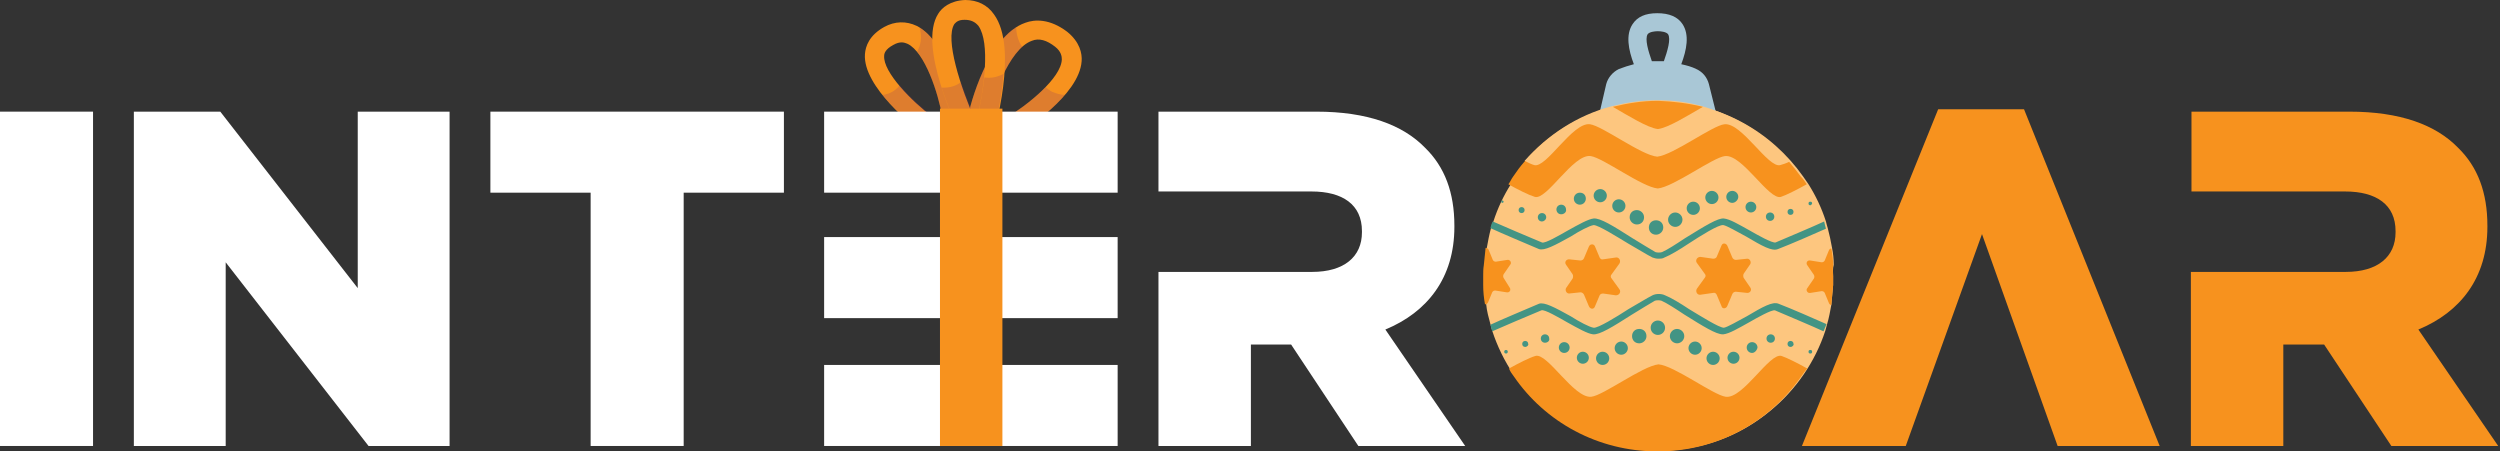 <?xml version="1.0" encoding="UTF-8"?>
<svg xmlns="http://www.w3.org/2000/svg" xmlns:xlink="http://www.w3.org/1999/xlink" version="1.1" x="0px" y="0px" viewBox="0 0 416.5 75.2" style="enable-background:new 0 0 416.5 75.2;" xml:space="preserve">
<rect x="0" y="0" width="416.5" height="75.2" fill="#333333" stroke="none"/>
<style type="text/css">
	.st0{fill:#004071;}
	.st1{fill:#F7921E;}
	.st2{opacity:0.2;}
	.st3{fill:#782870;}
	.st4{fill:#FDC67F;}
	.st5{fill:#A9C7D6;}
	.st6{fill:#439484;}
	.st7{fill:#FEC055;}
	.st8{fill:#FCB245;}
	.st9{fill:#FFFFFF;}
	.st10{fill:#F36E3A;}
	.st11{fill:#76CABD;}
	.st12{fill:#D15D35;}
	.st13{fill:#38A047;}
	.st14{fill:#287038;}
	.st15{fill:#734618;}
	.st16{fill:#FCB451;}
	.st17{clip-path:url(#SVGID_00000081623358561573784160000005840510770259940795_);}
	.st18{fill:#F58123;}
	.st19{clip-path:url(#SVGID_00000042717723398181025790000001928491650766949291_);}
	.st20{fill:#808285;}
	.st21{fill:#B6ACBD;}
	.st22{fill:#C6BECB;}
	.st23{fill:#E47225;}
	.st24{fill:#E9B49D;}
	.st25{fill:#E7A58D;}
	.st26{fill:#E5EEF5;}
	.st27{fill:#CDDEE7;}
	.st28{fill:#E9E6E9;}
	.st29{fill:#A2DDF2;}
	.st30{fill:#2FB77E;}
	.st31{fill:#403A49;}
	.st32{fill:#525A6D;}
	.st33{fill:#EFDB54;}
	.st34{fill:#7ED3F4;}
	.st35{fill:#138A72;}
	.st36{fill:#EED245;}
	.st37{fill:#D84930;}
	.st38{fill:#6F3B3E;}
	.st39{fill:#884A4C;}
	.st40{fill:#FAA62A;}
	.st41{fill:#ECC65A;}
	.st42{fill:#F2B677;}
	.st43{fill:#FEF0EF;}
	.st44{fill:#FED2A6;}
	.st45{fill:#C6CCC9;}
	.st46{fill:#B1BABF;}
	.st47{fill:#2C89B9;}
	.st48{fill:#005687;}
	.st49{fill:#006E9F;}
	.st50{fill:#4DA8D4;}
	.st51{fill:#A9DAF4;}
	.st52{fill:#6DBCE3;}
	.st53{fill:#8BCAEB;}
	.st54{fill:#C7EAFB;}
	.st55{fill:#B9B4BD;}
	.st56{fill:#98929D;}
	.st57{fill:#D8D7DA;}
	.st58{fill:#6E6975;}
	.st59{fill:none;}
	.st60{fill:#BC354C;}
	.st61{fill:#EF3853;}
	.st62{fill:#F0535B;}
	.st63{fill:#212325;}
	.st64{fill:#3E4041;}
	.st65{fill-rule:evenodd;clip-rule:evenodd;fill:#F2B677;}
	.st66{fill-rule:evenodd;clip-rule:evenodd;fill:#F4DCC6;}
	.st67{fill-rule:evenodd;clip-rule:evenodd;fill:#F7921E;}
	.st68{fill-rule:evenodd;clip-rule:evenodd;fill:#E47225;}
	.st69{fill-rule:evenodd;clip-rule:evenodd;fill:#004071;}
	.st70{clip-path:url(#SVGID_00000151528652874335759610000002134064953206862480_);}
	.st71{clip-path:url(#SVGID_00000165927124594333876770000007596713994899113631_);}
	.st72{fill:#3F89BF;}
	.st73{fill:#00234F;}
	.st74{fill:#75BEE9;}
	.st75{fill:#F5D3A1;}
	.st76{fill:#FCBA63;}
	.st77{fill:#F99E2D;}
	.st78{fill:#FAA74A;}
	.st79{fill:#F7B4C4;}
	.st80{fill:#FAA61C;}
	.st81{fill:#5A6876;}
	.st82{fill:#36414B;}
	.st83{fill:#EBF6FD;}
	.st84{fill:#7A8C98;}
	.st85{fill:#5A6D76;}
	.st86{fill:#F8991D;}
	.st87{fill:#F6891F;}
	.st88{fill:#EB9C59;}
	.st89{fill:#D88A55;}
	.st90{display:none;}
	.st91{display:inline;fill:none;stroke:#00A79D;stroke-width:0.25;stroke-miterlimit:10;}
</style>
<g id="Calque_1">
	<g>
		<g>
			<g>
				<path class="st1" d="M169.4,22.4l-1.7-2.8c3.5-2.1,9.1-6.6,9.2-9.7c0-0.5-0.1-1.3-1.1-2.1c-1.4-1.1-2.7-1.5-3.9-1      c-3.9,1.4-6.7,10-7.4,13l-3.2-0.7c0.3-1.3,3.2-13.1,9.5-15.3c1.6-0.6,4.1-0.7,7,1.5c2.1,1.7,2.5,3.6,2.4,4.9      C179.8,15.9,170.5,21.8,169.4,22.4z"></path>
			</g>
			<g class="st2">
				<path class="st3" d="M170.3,7.8c-0.7-1-1-2.2-1-3.3c-5.3,3.3-7.7,13.4-8,14.6l3.2,0.7C165.1,17.2,167.3,10.5,170.3,7.8z"></path>
				<path class="st3" d="M175.3,15.3c-0.4-0.2-0.8-0.5-1.1-0.8c-1.9,2-4.6,3.9-6.5,5.1l1.7,2.8c0.7-0.4,5.1-3.1,8-6.6      C176.7,15.8,176,15.6,175.3,15.3z"></path>
			</g>
			<g>
				<path class="st1" d="M153.5,22c-1-0.7-9.8-7.5-9.4-13c0.1-1.3,0.7-3.1,3.2-4.5c1.8-1,3.7-1,5.4-0.2c5.3,2.6,7.3,13.4,7.5,14.6      l-3.2,0.6c-0.7-4-2.9-10.8-5.8-12.2c-0.5-0.2-1.2-0.5-2.4,0.2c-1.3,0.7-1.5,1.4-1.5,1.8c-0.2,2.7,4.6,7.6,8.1,10.2L153.5,22z"></path>
			</g>
			<g class="st2">
				<path class="st3" d="M149.9,14.2c-0.6,0.8-1.6,1.5-2.9,1.6c2.5,3.1,5.9,5.7,6.5,6.1l1.9-2.6C153.6,18,151.5,16.1,149.9,14.2z"></path>
				<path class="st3" d="M153.2,4.6c0.4,1.3,0.3,2.8-0.4,4c2.1,2.6,3.6,7.7,4.2,10.9l3.2-0.6C160,17.7,158.1,7.6,153.2,4.6z"></path>
			</g>
			<g>
				<path class="st1" d="M160.6,23.7c-1.3-2.6-7.7-16.1-4.3-21.4c0.6-1,2-2.2,4.5-2.3c2,0,3.7,0.8,4.8,2.4c4.1,5.6,0.1,19.5-0.4,21      l-2.5-0.8L160.6,23.7z M160.7,3.3c-1.1,0-1.4,0.4-1.7,0.7c-1.6,2.5,1,10.5,3.6,16.4C164,14.9,165,7.1,163,4.3      C162.4,3.6,161.7,3.3,160.7,3.3C160.7,3.3,160.7,3.3,160.7,3.3z"></path>
			</g>
			<g class="st2">
				<path class="st3" d="M164,12.9c-0.3,2.5-0.8,5.2-1.3,7.4c-0.9-2.1-1.8-4.4-2.6-6.6c-0.7,0.5-1.6,0.9-2.8,0.9c-0.1,0-0.2,0-0.4,0      c1.3,4.1,3.1,7.8,3.7,9.1l2-1l2.5,0.8c0.3-0.9,1.7-6,2.1-11.2C166.3,12.8,165.1,13.1,164,12.9z"></path>
			</g>
		</g>
		<path class="st9" d="M0,18.6h15.5v55.7H0V18.6z"></path>
		<path class="st9" d="M22.3,18.6h14.4L59.6,48V18.6h15.3v55.7H61.4L37.6,43.7v30.6H22.3V18.6z"></path>
		<path class="st9" d="M98.4,32.1H81.7V18.6h48.9v13.5h-16.7v42.2H98.4V32.1z"></path>
		<path class="st9" d="M137.3,32.1V18.6h48.9v13.5H137.3z"></path>
		<path class="st9" d="M137.3,53V39.5h48.9V53H137.3z"></path>
		<path class="st9" d="M137.3,74.3V60.8h48.9v13.5H137.3z"></path>
		<path class="st1" d="M322.9,18.2h14.3l22.6,56.1h-17L330.2,39l-12.7,35.3h-17.3L322.9,18.2z"></path>
		<path class="st9" d="M193,45.3h25.6c5.3,0,8.3-2.5,8.3-6.6v-0.2c0-4.4-3.2-6.6-8.4-6.6H193V18.6h26.3c8.5,0,14.4,2.2,18.1,6    c3.3,3.2,4.9,7.5,4.9,13v0.2c0,8.5-4.5,14.2-11.5,17.1l13.3,19.4h-17.8l-11.2-16.9H215h-6.6v16.9H193V45.3z"></path>
		<path class="st1" d="M365.2,45.3h25.6c5.3,0,8.3-2.5,8.3-6.6v-0.2c0-4.4-3.2-6.6-8.4-6.6h-25.6V18.6h26.3c8.5,0,14.4,2.2,18.1,6    c3.3,3.2,4.9,7.5,4.9,13v0.2c0,8.5-4.5,14.2-11.5,17.1l13.3,19.4h-17.8l-11.2-16.9h-0.2h-6.6v16.9h-15.4V45.3z"></path>
		<g>
			<path class="st4" d="M305.4,46c0,0.5,0,1,0,1.5c-0.1,1.1-0.2,2.2-0.3,3.3c-0.2,1.1-0.4,2.2-0.7,3.2l-0.3,1.1     c-1.7,5.2-4.9,9.8-9,13.2c-5.1,4.3-11.6,6.8-18.8,6.8c-7.1,0-13.7-2.6-18.8-6.8c-4.1-3.4-7.2-8-8.9-13.2     c-0.1-0.4-0.2-0.8-0.3-1.1c-0.3-1.1-0.6-2.2-0.7-3.3c-0.2-1.1-0.3-2.1-0.3-3.2c0-0.5,0-1,0-1.5c0-0.6,0-1.2,0.1-1.8     c0.1-1,0.2-1.9,0.3-2.9c0.2-1.1,0.4-2.2,0.7-3.3c0.1-0.4,0.2-0.8,0.4-1.1c0.7-2.2,1.7-4.3,2.9-6.2c0.3-0.4,0.5-0.9,0.8-1.3     c5.3-7.6,14-12.5,23.9-12.5h0.1c9.9,0,18.6,5,23.9,12.5c0.3,0.4,0.6,0.9,0.9,1.3c1.2,1.9,2.2,4,2.9,6.2c0.1,0.4,0.2,0.8,0.3,1.1     c0.3,1.1,0.5,2.1,0.7,3.2c0.2,1,0.3,1.9,0.3,2.9C305.3,44.8,305.4,45.4,305.4,46z"></path>
			<path class="st5" d="M284.7,14c-0.3-1.1-1-2-2.1-2.5h0c-0.8-0.4-1.6-0.6-2.5-0.8c0.9-2.4,1.4-4.9,0.2-6.7     c-0.8-1.2-2.2-1.8-4.2-1.8S272.8,2.8,272,4c-1.2,1.8-0.7,4.3,0.2,6.7c-0.8,0.2-1.7,0.5-2.5,0.8c-1,0.5-1.8,1.4-2.1,2.5l-1.3,5.6     h9.9h9.9L284.7,14z M274.5,5.7c0.3-0.4,1.2-0.5,1.7-0.5s1.4,0.1,1.7,0.5c0.5,0.8-0.1,2.8-0.7,4.5c-0.7,0-1.3,0-2,0     C274.6,8.5,274,6.5,274.5,5.7z"></path>
			<g>
				<path class="st1" d="M301,30.7c-1.6,0.9-3.4,1.8-4.3,2.1c-2,0.6-6.4-7.1-9.3-6.8c-2,0.2-8.5,5.1-11.2,5.4      c-2.6-0.2-9.1-5.1-11.2-5.4c-2.9-0.4-7.3,7.4-9.3,6.8c-1-0.3-2.8-1.2-4.4-2.1c0.3-0.4,0.5-0.9,0.8-1.3c0.6-0.9,1.2-1.7,1.9-2.5      c5.3-6.2,13.2-10,22-10h0.1c8.8,0,16.7,3.9,22,10.1c0.7,0.8,1.3,1.6,1.9,2.4C300.4,29.8,300.7,30.2,301,30.7z"></path>
				<path class="st4" d="M298.2,26.9c-0.6,0.3-1.2,0.5-1.6,0.6c-2,0.6-6.4-7.1-9.3-6.8c-2,0.2-8.5,5.1-11.2,5.4      c-2.6-0.2-9.1-5.1-11.2-5.4c-2.9-0.4-7.3,7.4-9.3,6.8c-0.4-0.1-1-0.4-1.6-0.7c3.8-4.3,8.8-7.6,14.5-9.1c2.4-0.6,4.9-1,7.5-1h0.1      c2.6,0,5.1,0.3,7.5,1C289.4,19.4,294.5,22.6,298.2,26.9z"></path>
				<path class="st1" d="M283.7,17.8c-2.6,1.5-5.8,3.5-7.5,3.7c-1.7-0.2-4.9-2.2-7.5-3.7c2.4-0.6,4.9-1,7.5-1h0.1      C278.8,16.9,281.3,17.2,283.7,17.8z"></path>
				<path class="st1" d="M300.1,62.7c-5.3,7.6-14,12.5-23.9,12.5h-0.1c-9.9,0-18.7-4.9-23.9-12.5c-0.3-0.4-0.6-0.8-0.8-1.3      c1.6-0.9,3.4-1.8,4.4-2.1c2-0.6,6.4,7.1,9.3,6.8c2-0.2,8.5-5.1,11.2-5.4c2.6,0.2,9.1,5.1,11.2,5.4c2.9,0.4,7.3-7.4,9.3-6.8      c0.9,0.3,2.7,1.2,4.3,2.1C300.7,61.8,300.4,62.3,300.1,62.7z"></path>
				<g>
					<path class="st6" d="M304.2,38.1c-1.8,0.8-5.9,2.6-8,3.4c-1,0.4-2.6-0.5-5.3-2.1c-1.5-0.8-3.2-1.8-3.8-1.9       c-0.8-0.1-3.8,1.8-5.8,3.1c-1.5,1-3,1.9-4,2.3c-0.3,0.2-0.7,0.2-1,0.2c-0.4,0-0.7-0.1-1-0.2c-1-0.5-2.4-1.4-4-2.3       c-2-1.2-5-3.1-5.8-3.1c0,0,0,0,0,0c-0.7,0.1-2.4,1-3.8,1.9c-2.7,1.5-4.4,2.4-5.3,2.1c-2.1-0.9-6.4-2.7-8.1-3.5       c0.1-0.4,0.2-0.8,0.4-1.1c1.6,0.7,6,2.6,8.2,3.5c0.5,0.2,2.9-1.2,4.3-2c1.8-1,3.4-1.9,4.3-2c1.1-0.1,3.2,1.2,6.5,3.3       c1.5,0.9,2.9,1.8,3.8,2.3c0.3,0.1,0.8,0.1,1.1,0c0.9-0.4,2.3-1.3,3.8-2.3c3.4-2.1,5.5-3.4,6.5-3.3c1,0.1,2.5,1,4.3,2       c1.4,0.8,3.7,2.1,4.3,2c2.1-0.9,6.4-2.7,8.1-3.5C304,37.3,304.1,37.7,304.2,38.1z"></path>
					<path class="st6" d="M301.6,34.2c-0.2,0-0.3-0.1-0.3-0.3c0-0.2,0.1-0.3,0.3-0.3s0.3,0.1,0.3,0.3       C301.9,34,301.7,34.2,301.6,34.2z"></path>
					<path class="st6" d="M298.3,35.8c-0.3,0-0.5-0.2-0.5-0.5c0-0.3,0.2-0.5,0.5-0.5c0.3,0,0.5,0.2,0.5,0.5       C298.8,35.6,298.6,35.8,298.3,35.8z"></path>
					<path class="st6" d="M294.9,36.8c-0.4,0-0.7-0.3-0.7-0.7c0-0.4,0.3-0.7,0.7-0.7c0.4,0,0.7,0.3,0.7,0.7       C295.6,36.5,295.3,36.8,294.9,36.8z"></path>
					<circle class="st6" cx="291.7" cy="34.5" r="0.9"></circle>
					<path class="st6" d="M288.6,33.8c-0.5,0-1-0.4-1-1c0-0.5,0.4-1,1-1c0.5,0,1,0.4,1,1C289.6,33.3,289.1,33.8,288.6,33.8z"></path>
					<path class="st6" d="M285.2,34c-0.6,0-1.1-0.5-1.1-1.1s0.5-1.1,1.1-1.1c0.6,0,1.1,0.5,1.1,1.1S285.8,34,285.2,34z"></path>
					<circle class="st6" cx="282.1" cy="34.7" r="1.1"></circle>
					<path class="st6" d="M279.1,37.8c-0.6,0-1.2-0.5-1.2-1.2c0-0.6,0.5-1.2,1.2-1.2c0.6,0,1.2,0.5,1.2,1.2       C280.3,37.2,279.8,37.8,279.1,37.8z"></path>
					<path class="st6" d="M275.9,39.1c-0.7,0-1.2-0.5-1.2-1.2c0-0.7,0.5-1.2,1.2-1.2c0.7,0,1.2,0.5,1.2,1.2       C277.1,38.6,276.5,39.1,275.9,39.1z"></path>
					<path class="st6" d="M272.7,37.4c-0.6,0-1.2-0.5-1.2-1.2s0.5-1.2,1.2-1.2c0.6,0,1.2,0.5,1.2,1.2S273.4,37.4,272.7,37.4z"></path>
					<circle class="st6" cx="269.7" cy="34.3" r="1.1"></circle>
					<path class="st6" d="M266.6,33.7c-0.6,0-1.1-0.5-1.1-1.1c0-0.6,0.5-1.1,1.1-1.1c0.6,0,1.1,0.5,1.1,1.1       C267.7,33.2,267.2,33.7,266.6,33.7z"></path>
					<path class="st6" d="M263.2,34.1c-0.5,0-1-0.4-1-1c0-0.5,0.4-1,1-1s1,0.4,1,1C264.2,33.6,263.8,34.1,263.2,34.1z"></path>
					<path class="st6" d="M260.1,35.7c-0.5,0-0.8-0.4-0.8-0.8c0-0.5,0.4-0.8,0.8-0.8c0.5,0,0.8,0.4,0.8,0.8       C261,35.3,260.6,35.7,260.1,35.7z"></path>
					<path class="st6" d="M256.9,36.9c-0.4,0-0.7-0.3-0.7-0.7s0.3-0.7,0.7-0.7s0.7,0.3,0.7,0.7S257.2,36.9,256.9,36.9z"></path>
					<circle class="st6" cx="253.5" cy="35" r="0.5"></circle>
					<path class="st6" d="M250.3,33.8c-0.1,0-0.2-0.1-0.2-0.2c0-0.1,0.1-0.2,0.2-0.2c0.1,0,0.2,0.1,0.2,0.2       C250.5,33.7,250.4,33.8,250.3,33.8z"></path>
					<path class="st6" d="M304.3,54c-1.8-0.8-5.9-2.6-8-3.4c-1-0.4-2.6,0.5-5.3,2.1c-1.5,0.8-3.2,1.8-3.8,1.9h0       c-0.8,0-3.8-1.9-5.8-3.1c-1.5-1-3-1.9-4-2.3c-0.6-0.3-1.5-0.3-2.1,0c-1,0.5-2.4,1.4-4,2.3c-2,1.3-5.1,3.2-5.8,3.1       c-0.7-0.1-2.4-1-3.8-1.9c-2.7-1.5-4.4-2.4-5.3-2.1c-2.1,0.9-6.4,2.7-8.1,3.5c0.1,0.4,0.2,0.8,0.3,1.1c1.6-0.7,6-2.6,8.2-3.5       c0.5-0.2,2.9,1.2,4.3,2c1.8,1,3.4,1.9,4.3,2c1.1,0.1,3.2-1.2,6.5-3.3c1.5-0.9,2.9-1.8,3.8-2.3c0.3-0.1,0.8-0.1,1.1,0       c0.9,0.4,2.3,1.3,3.8,2.3c3.2,2,5.3,3.3,6.4,3.3c0,0,0.1,0,0.1,0c1-0.1,2.5-1,4.3-2c1.4-0.8,3.7-2.1,4.3-2       c2.1,0.9,6.4,2.7,8.1,3.5L304.3,54z"></path>
					<path class="st6" d="M301.6,58.9c-0.2,0-0.3-0.1-0.3-0.3c0-0.2,0.1-0.3,0.3-0.3s0.3,0.1,0.3,0.3       C301.9,58.8,301.8,58.9,301.6,58.9z"></path>
					<path class="st6" d="M298.3,57.8c-0.3,0-0.5-0.2-0.5-0.5c0-0.3,0.2-0.5,0.5-0.5c0.3,0,0.5,0.2,0.5,0.5       C298.9,57.5,298.6,57.8,298.3,57.8z"></path>
					<path class="st6" d="M295,57.1c-0.4,0-0.7-0.3-0.7-0.7c0-0.4,0.3-0.7,0.7-0.7c0.4,0,0.7,0.3,0.7,0.7       C295.7,56.8,295.4,57.1,295,57.1z"></path>
					<path class="st6" d="M291.9,58.8c-0.5,0-0.9-0.4-0.9-0.9c0-0.5,0.4-0.9,0.9-0.9c0.5,0,0.9,0.4,0.9,0.9       C292.7,58.4,292.3,58.8,291.9,58.8z"></path>
					<path class="st6" d="M288.8,60.6c-0.5,0-1-0.4-1-1c0-0.5,0.4-1,1-1c0.5,0,1,0.4,1,1C289.8,60.2,289.3,60.6,288.8,60.6z"></path>
					<path class="st6" d="M285.4,60.8c-0.6,0-1.1-0.5-1.1-1.1c0-0.6,0.5-1.1,1.1-1.1c0.6,0,1.1,0.5,1.1,1.1       C286.5,60.3,286,60.8,285.4,60.8z"></path>
					<path class="st6" d="M282.4,59.1c-0.6,0-1.1-0.5-1.1-1.1s0.5-1.1,1.1-1.1c0.6,0,1.1,0.5,1.1,1.1S283,59.1,282.4,59.1z"></path>
					<path class="st6" d="M279.4,57.2c-0.6,0-1.2-0.5-1.2-1.2c0-0.6,0.5-1.2,1.2-1.2c0.6,0,1.2,0.5,1.2,1.2       C280.6,56.7,280,57.2,279.4,57.2z"></path>
					<circle class="st6" cx="276.2" cy="54.6" r="1.2"></circle>
					<path class="st6" d="M273.1,57.2c-0.7,0-1.2-0.5-1.2-1.2c0-0.7,0.5-1.2,1.2-1.2s1.2,0.5,1.2,1.2       C274.3,56.7,273.7,57.2,273.1,57.2z"></path>
					<path class="st6" d="M270.1,59.1c-0.6,0-1.1-0.5-1.1-1.1s0.5-1.1,1.1-1.1c0.6,0,1.1,0.5,1.1,1.1S270.7,59.1,270.1,59.1z"></path>
					<circle class="st6" cx="267" cy="59.7" r="1.1"></circle>
					<path class="st6" d="M263.7,60.6c-0.5,0-1-0.4-1-1c0-0.5,0.4-1,1-1c0.5,0,1,0.4,1,1C264.7,60.2,264.2,60.6,263.7,60.6z"></path>
					<path class="st6" d="M260.6,58.8c-0.5,0-0.9-0.4-0.9-0.9c0-0.5,0.4-0.9,0.9-0.9c0.5,0,0.9,0.4,0.9,0.9       C261.5,58.4,261.1,58.8,260.6,58.8z"></path>
					<path class="st6" d="M257.4,57.1c-0.4,0-0.7-0.3-0.7-0.7c0-0.4,0.3-0.7,0.7-0.7s0.7,0.3,0.7,0.7       C258.2,56.8,257.8,57.1,257.4,57.1z"></path>
					<path class="st6" d="M254.1,57.8c-0.3,0-0.5-0.2-0.5-0.5c0-0.3,0.2-0.5,0.5-0.5c0.3,0,0.5,0.2,0.5,0.5       C254.7,57.5,254.4,57.8,254.1,57.8z"></path>
					<circle class="st6" cx="250.9" cy="58.6" r="0.3"></circle>
				</g>
				<g>
					<path class="st1" d="M265.7,41l0.8,1.9c0.1,0.2,0.3,0.4,0.6,0.3l2.1-0.3c0.5-0.1,0.9,0.5,0.6,1l-1.3,1.8       c-0.2,0.2-0.2,0.5,0,0.7l1.3,1.8c0.3,0.4,0,1-0.6,1l-2.1-0.3c-0.3,0-0.5,0.1-0.6,0.3l-0.8,1.9c-0.2,0.5-0.8,0.4-1-0.1l-0.8-1.9       c-0.1-0.2-0.3-0.4-0.6-0.4l-1.9,0.2c-0.4,0-0.7-0.5-0.5-0.9l1.1-1.6c0.1-0.2,0.1-0.5,0-0.7l-1.1-1.6c-0.3-0.4,0-0.9,0.5-0.9       l1.9,0.2c0.2,0,0.5-0.1,0.6-0.4l0.8-1.9C264.9,40.6,265.5,40.6,265.7,41z"></path>
					<path class="st1" d="M251.5,47.9c0.3,0.4,0,0.9-0.5,0.8l-1.9-0.3c-0.2,0-0.4,0.1-0.5,0.3l-0.7,1.7c-0.1,0.2-0.3,0.3-0.5,0.3       c-0.2-1.1-0.3-2.1-0.3-3.2c0-0.5,0-1,0-1.5c0-0.6,0-1.2,0.1-1.8c0.1-1,0.2-1.9,0.3-2.9c0.2,0,0.4,0.1,0.5,0.3l0.7,1.7       c0.1,0.2,0.3,0.3,0.5,0.3l1.9-0.3c0.5-0.1,0.8,0.5,0.5,0.8l-1.1,1.6c-0.1,0.2-0.1,0.4,0,0.6L251.5,47.9z"></path>
					<path class="st1" d="M305.4,46c0,0.5,0,1,0,1.5c-0.1,1.1-0.2,2.2-0.3,3.3c-0.2,0-0.3-0.1-0.4-0.3l-0.7-1.7       c-0.1-0.2-0.3-0.3-0.5-0.3l-1.9,0.3c-0.5,0.1-0.8-0.5-0.5-0.8l1.1-1.6c0.1-0.2,0.1-0.4,0-0.6l-1.1-1.6c-0.3-0.4,0-0.9,0.5-0.8       l1.9,0.3c0.2,0,0.4-0.1,0.5-0.3l0.7-1.7c0.1-0.2,0.2-0.3,0.4-0.3c0.2,1,0.3,1.9,0.3,2.9C305.3,44.8,305.4,45.4,305.4,46z"></path>
					<path class="st1" d="M286.8,51l-0.8-1.9c-0.1-0.2-0.3-0.4-0.6-0.3l-2.1,0.3c-0.5,0.1-0.9-0.5-0.6-1l1.3-1.8       c0.2-0.2,0.2-0.5,0-0.7l-1.3-1.8c-0.3-0.4,0-1,0.6-1l2.1,0.3c0.3,0,0.5-0.1,0.6-0.3l0.8-1.9c0.2-0.5,0.8-0.4,1,0.1l0.8,1.9       c0.1,0.2,0.3,0.4,0.6,0.4l1.9-0.2c0.4,0,0.7,0.5,0.5,0.9l-1.1,1.6c-0.1,0.2-0.1,0.5,0,0.7l1.1,1.6c0.3,0.4,0,0.9-0.5,0.9       l-1.9-0.2c-0.2,0-0.5,0.1-0.6,0.4l-0.8,1.9C287.6,51.5,286.9,51.5,286.8,51z"></path>
				</g>
			</g>
		</g>
		<rect x="156.6" y="18.1" class="st1" width="10.4" height="56.2"></rect>
	</g>
</g>
<g id="Repere" class="st90">
</g>
</svg>
